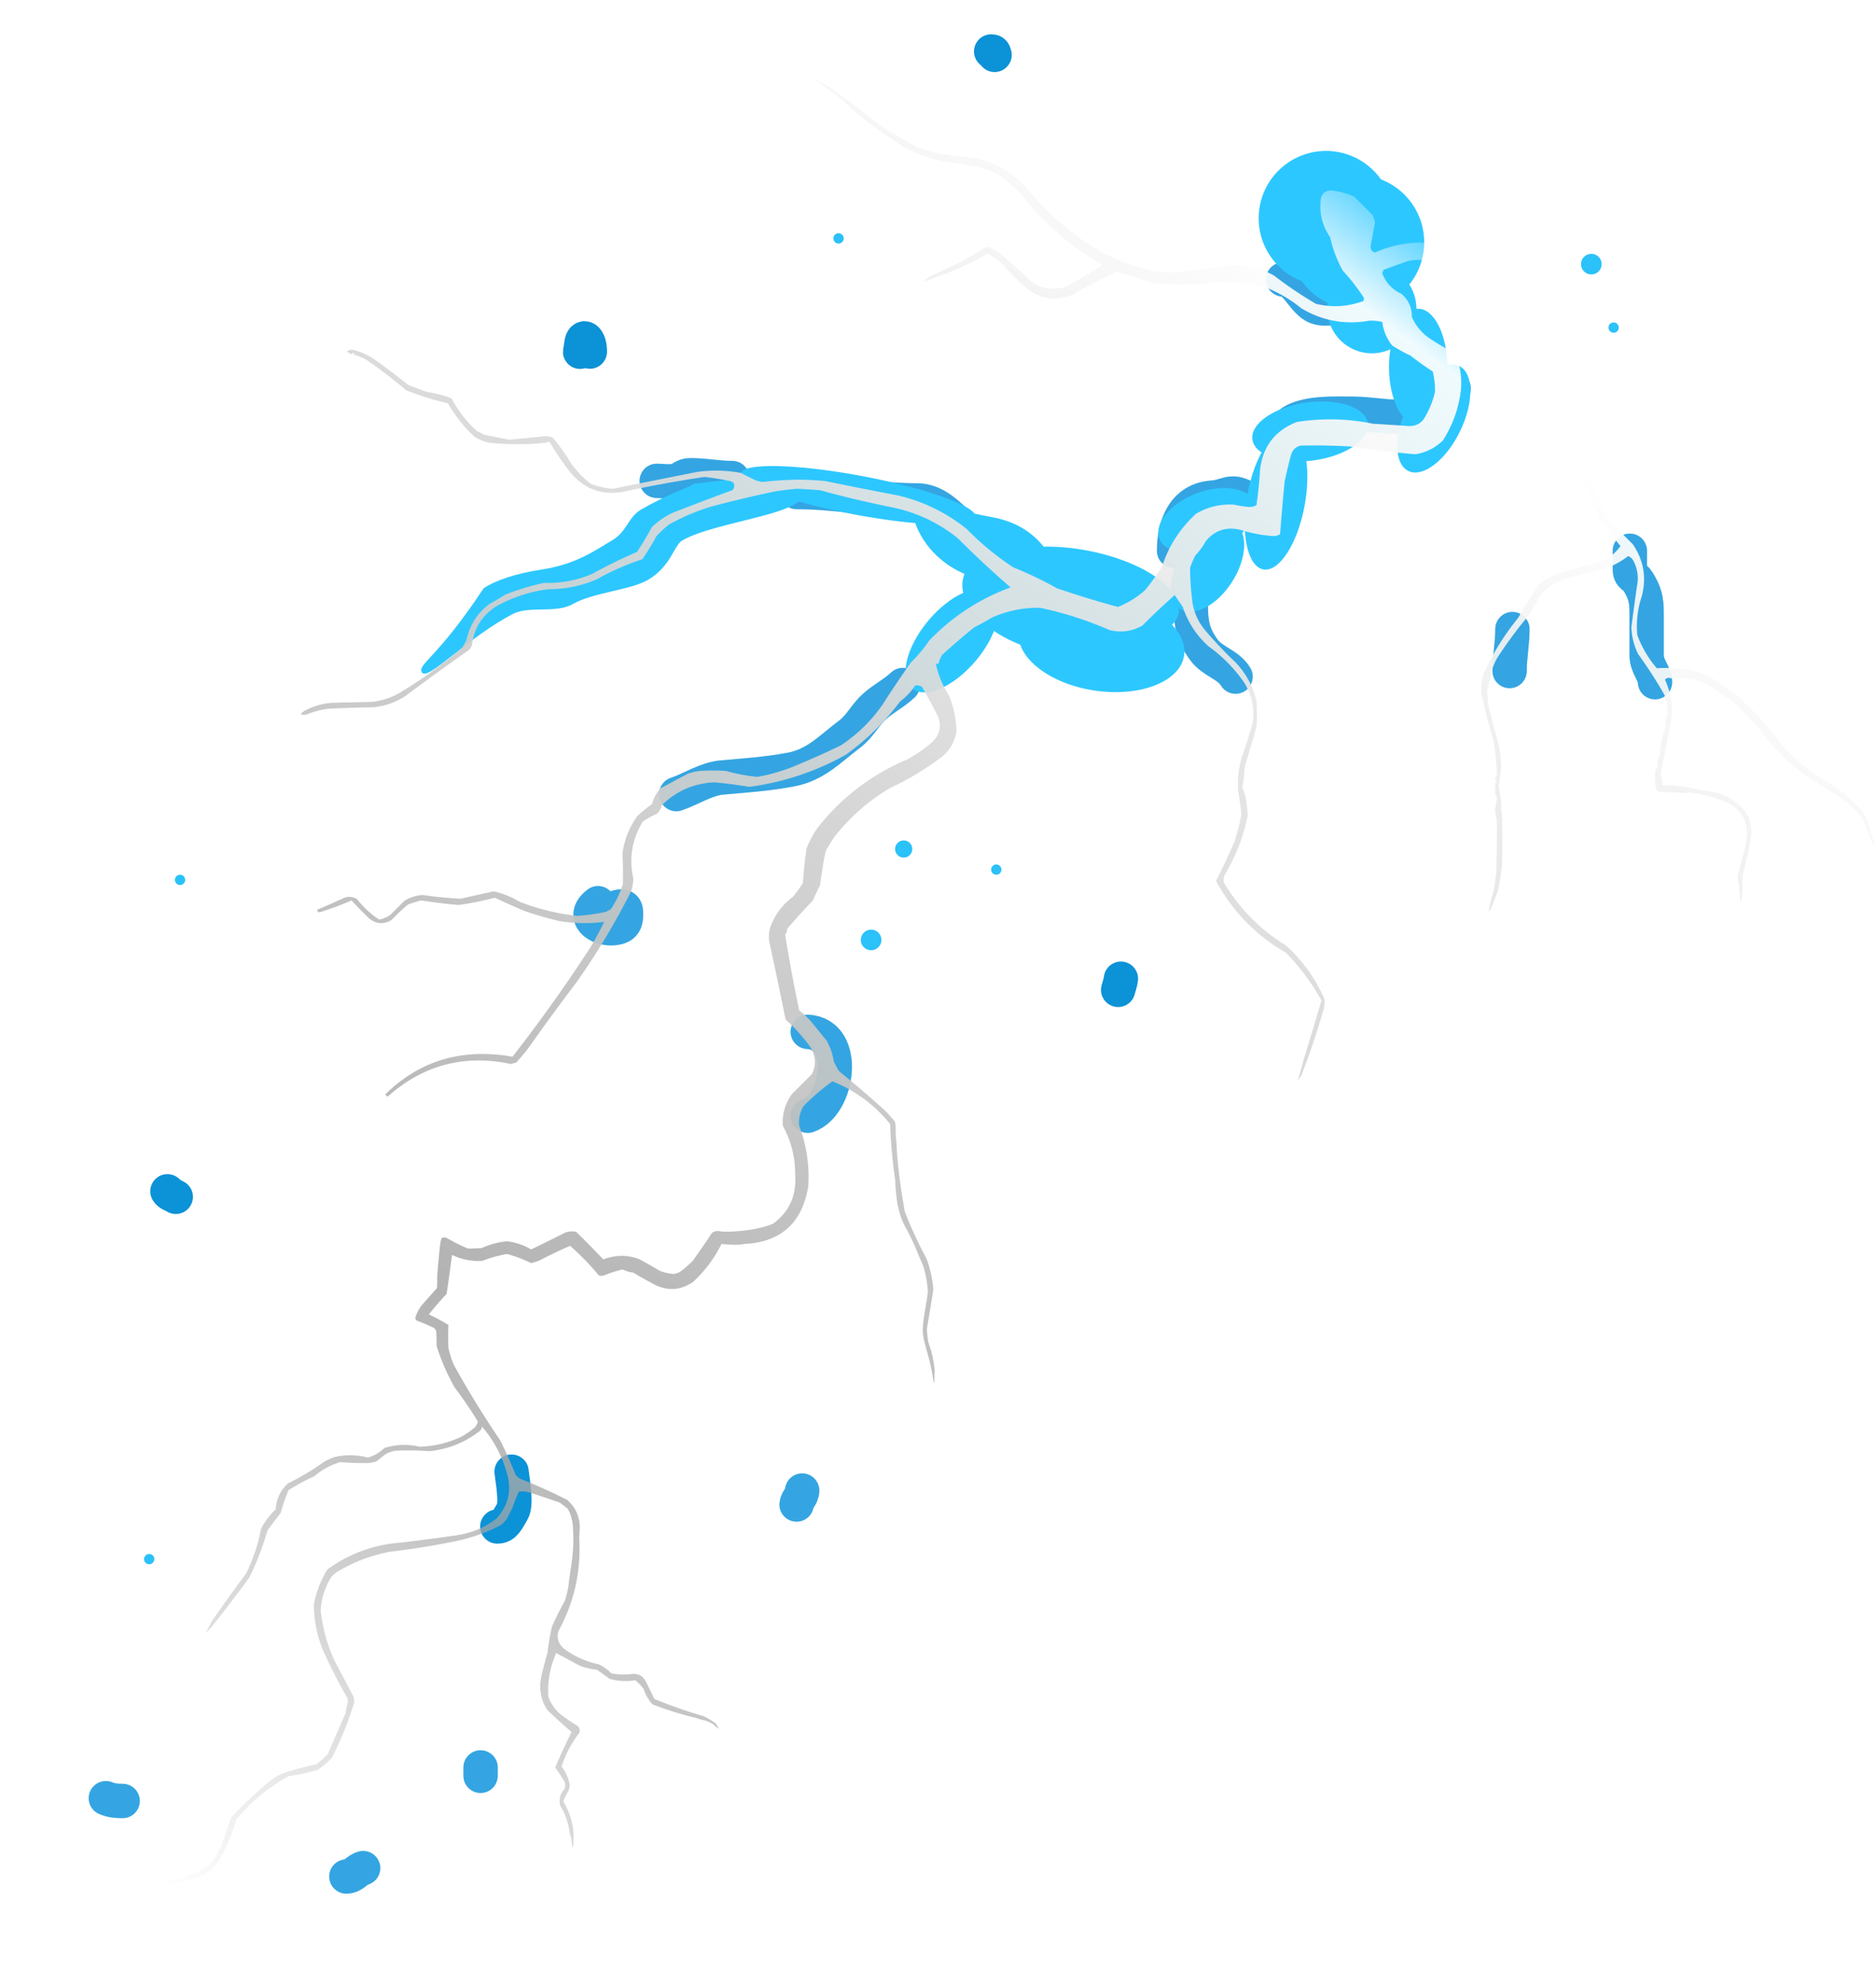 <?xml version="1.0" encoding="UTF-8"?> <svg xmlns="http://www.w3.org/2000/svg" width="547" height="578" fill="none"><g clip-path="url(#a)"><g filter="url(#b)"><path fill="#2BC1F9" d="M467 77a2.999 2.999 0 0 1-5.121 2.121 2.999 2.999 0 1 1 4.242-4.242c.563.562.879 1.325.879 2.121Z"></path></g><g filter="url(#c)"><path fill="#2BC1F9" d="M472 95.5a1.501 1.501 0 1 1-3.002 0 1.501 1.501 0 0 1 3.002 0Z"></path></g><g filter="url(#d)"><path fill="#2BC1F9" d="M246 69.5a1.501 1.501 0 1 1-3.002 0 1.501 1.501 0 0 1 3.002 0Z"></path></g><g filter="url(#e)"><path fill="#2BC1F9" d="M292 253.5a1.507 1.507 0 0 1-.44 1.061 1.496 1.496 0 0 1-1.635.325 1.5 1.5 0 0 1-.486-2.448A1.5 1.5 0 0 1 292 253.5Z"></path></g><g filter="url(#f)"><path fill="#2BC1F9" d="M54 256.5a1.502 1.502 0 0 1-2.56 1.061A1.502 1.502 0 0 1 52.5 255a1.501 1.501 0 0 1 1.5 1.5Z"></path></g><g filter="url(#g)"><path fill="#2BC1F9" d="M45 454.5a1.502 1.502 0 0 1-2.56 1.061A1.502 1.502 0 0 1 43.5 453a1.501 1.501 0 0 1 1.5 1.5Z"></path></g><g filter="url(#h)"><path fill="#2BC1F9" d="M266 247.5a2.5 2.5 0 1 1-5 0 2.5 2.5 0 0 1 5 0Z"></path></g><g filter="url(#i)"><path fill="#2BC1F9" d="M257 274c0 .796-.316 1.559-.879 2.121a2.996 2.996 0 0 1-4.242 0 2.996 2.996 0 0 1 0-4.242 2.996 2.996 0 0 1 4.242 0c.563.562.879 1.325.879 2.121Z"></path></g><g filter="url(#j)"><path stroke="#0C92D6" stroke-linecap="round" stroke-width="10" d="M396.958 87.992c-3.929 0-9.949 3.433-13.815 1.178-3.463-2.02-5.374-7.7-9.014-7.7m101.101 79.087v5.3c0 2.442 1.373 1.955 2.401 3.669 1.957 3.262 2.492 5.123 2.492 9.15v12.411c0 3.175 2.446 5.309 2.446 7.791m-41.583-15.491c0 4.214-.815 8.201-.815 12.23m-92.949-22.83c0 7.064-.356 11.091 3.896 16.76 2.559 3.413 6.999 4.115 9.15 7.7m-17.938-36.69c0-7.448 2.842-14.919 11.234-15.491 4.036-.275 5.275-2.425 9.331-.181 2.91 1.609 6.439 2.651 9.603 3.442m1.631-13.861c0-4.395-1.177-9.648 3.261-11.867 4.704-2.352 11.662-1.993 16.941-1.993 5.8 0 11.482 1.417 17.303.77 4.353-.484 10.827-3.9 12.23-8.108m-134.531 44.843c-8.587 0-12.544-12.23-22.014-12.23-11.736 0-23.186-2.446-35.059-2.446m-18.753-4.077c-4.047 0-8.077-.815-12.23-.815-2.012 0-2.316 1.037-4.076 1.54-1.68.48-3.967.091-5.708.091m71.75 59.519c-2.509 2.369-5.615 3.92-8.199 6.206-2.776 2.456-4.309 5.859-7.248 8.063-5.699 4.274-9.856 8.993-17.167 10.373-6.806 1.284-13.17 1.71-20.066 2.31-4.738.412-9.096 3.424-13.363 4.847m-20.383 34.244c1.331-.48 5.545-3.088 5.708 0 .153 2.914-.33 4.533-3.624 4.846-4.661.444-9.716-3.403-4.53-7.292m61.151 37.505c11.891.661 9.042 21.446 0 24.46M149.166 429c.278 2.68 1.6 9.357.21 11.671-1.471 2.45-2.181 4.329-4.375 4.329M48.81 347.269c.266.71 1.87 1.247 2.446 1.631"></path><g filter="url(#k)"><path stroke="#0C92D6" stroke-linecap="round" stroke-width="10" d="M171.999 98.5c0-3.889-2.118-5.176-2.477-2.31-.551 4.415-.926 1.31 1.978 1.31"></path></g><path stroke="#0C92D6" stroke-linecap="round" stroke-width="10" d="M289 15c.612 0 .809.14 1 1m36.838 269.304c-.11 1.094-.55 2.198-.816 3.261m-93.763 150.022c.181-1.628 1.63-2.277 1.63-4.077m-93.763 80.719v2.446m-34.245 26.906c-1.9.518-2.798 2.446-4.892 2.446m-65.226-22.014c-1.91 0-3.14-.115-4.892-.815"></path></g><g filter="url(#l)"><path stroke="#94D2FF" stroke-linecap="round" stroke-opacity=".3" stroke-width="10" d="M396.957 87.992c-3.929 0-9.949 3.433-13.815 1.178-3.463-2.02-5.374-7.7-9.014-7.7m101.101 79.087v5.3c0 2.442 1.373 1.955 2.401 3.669 1.957 3.262 2.492 5.123 2.492 9.15v12.411c0 3.175 2.446 5.309 2.446 7.791m-41.583-15.491c0 4.214-.815 8.201-.815 12.23m-92.949-22.83c0 7.064-.356 11.091 3.896 16.76 2.559 3.413 6.999 4.115 9.15 7.7m-17.938-36.69c0-7.448 2.842-14.919 11.234-15.491 4.036-.275 5.275-2.425 9.331-.181 2.91 1.609 6.439 2.651 9.603 3.442m1.631-13.861c0-4.395-1.177-9.648 3.261-11.867 4.704-2.352 11.662-1.993 16.941-1.993 5.8 0 11.482 1.417 17.303.77 4.353-.484 10.827-3.9 12.23-8.108m-134.531 44.843c-8.587 0-12.544-12.23-22.014-12.23-11.736 0-23.186-2.446-35.059-2.446m-18.753-4.077c-4.047 0-8.077-.815-12.23-.815-2.012 0-2.316 1.037-4.076 1.54-1.68.48-3.967.091-5.708.091m71.75 59.519c-2.509 2.369-5.615 3.92-8.199 6.206-2.776 2.456-4.309 5.859-7.248 8.063-5.699 4.274-9.856 8.993-17.167 10.373-6.806 1.284-13.17 1.71-20.066 2.31-4.738.412-9.096 3.424-13.363 4.847m-20.383 34.244c1.331-.48 5.545-3.088 5.708 0 .153 2.914-.33 4.533-3.624 4.846-4.661.444-9.716-3.403-4.53-7.292m61.151 37.505c11.891.661 9.042 21.446 0 24.46m-3.262 113.332c.181-1.628 1.63-2.277 1.63-4.077m-93.763 80.719v2.446m-34.245 26.906c-1.9.518-2.798 2.446-4.892 2.446m-65.226-22.014c-1.91 0-3.14-.115-4.892-.815"></path></g><g filter="url(#m)"><path fill="#2DC7FF" d="M386.633 83.266c10.843 0 19.633-8.79 19.633-19.633S397.476 44 386.633 44 367 52.79 367 63.633s8.79 19.633 19.633 19.633Z"></path></g><g filter="url(#n)"><path fill="#2DC7FF" d="M395.633 90.266c10.843 0 19.633-8.79 19.633-19.633S406.476 51 395.633 51 376 59.79 376 70.633s8.79 19.633 19.633 19.633Z"></path></g><g filter="url(#o)"><path fill="#2DC7FF" d="M400 103c7.18 0 13-5.82 13-13s-5.82-13-13-13-13 5.82-13 13 5.82 13 13 13Z"></path></g><g filter="url(#p)"><path fill="#2DC7FF" d="M413.5 124c4.694 0 8.5-7.611 8.5-17s-3.806-17-8.5-17-8.5 7.611-8.5 17 3.806 17 8.5 17Z"></path></g><g filter="url(#q)"><path fill="#2DC7FF" d="M410.646 137.296c4.222 2.052 10.971-3.132 15.073-11.577s4.005-16.954-.218-19.005c-4.222-2.052-10.971 3.132-15.073 11.577-4.103 8.445-4.005 16.954.218 19.005Z"></path></g><g filter="url(#r)"><path fill="#2DC7FF" d="M365.177 128.128c.65 4.65 8.715 7.364 18.013 6.063 9.299-1.301 16.309-6.124 15.659-10.773-.651-4.649-8.716-7.364-18.014-6.063-9.298 1.301-16.309 6.124-15.658 10.773Z"></path></g><g filter="url(#s)"><path fill="#2DC7FF" d="M354.89 159.727c-7.628 2.895-15.163 1.685-16.829-2.704-1.666-4.389 3.168-10.294 10.797-13.19 7.629-2.895 15.163-1.684 16.829 2.704 1.666 4.389-3.168 10.295-10.797 13.19Z"></path></g><g filter="url(#t)"><path fill="#2DC7FF" d="M380.417 147.287c-2.04 11.175-7.437 19.552-12.055 18.709-4.618-.843-6.708-10.586-4.669-21.761 2.039-11.175 7.436-19.552 12.055-18.709 4.618.843 6.708 10.585 4.669 21.761Z"></path></g><g filter="url(#u)"><path fill="#2DC7FF" d="M312.153 185.921c-16.101-3.022-28.084-11.168-26.765-18.196 1.319-7.028 15.44-10.276 31.541-7.254 16.101 3.021 28.084 11.168 26.765 18.196-1.319 7.028-15.44 10.275-31.541 7.254Z"></path></g><g filter="url(#v)"><path fill="#2DC7FF" d="M284.559 192.565c-6.448 7.687-14.783 11.312-18.617 8.096-3.834-3.216-1.715-12.055 4.733-19.742 6.448-7.687 14.783-11.312 18.617-8.096 3.834 3.216 1.715 12.055-4.733 19.742Z"></path></g><g filter="url(#w)"><path fill="#2DC7FF" d="M319.085 201.294c-13.301-2.008-23.15-9.827-21.997-17.465 1.153-7.637 12.871-12.201 26.172-10.193 13.302 2.007 23.15 9.827 21.997 17.464-1.153 7.638-12.87 12.202-26.172 10.194Z"></path></g><g filter="url(#x)"><path fill="#2DC7FF" d="M299.881 188.776c-12.804-4.126-21.262-13.43-18.893-20.782 2.369-7.352 14.668-9.967 27.472-5.841 12.804 4.126 21.264 13.431 18.895 20.783-2.369 7.351-14.67 9.966-27.474 5.84Z"></path></g><g filter="url(#y)"><path fill="#2DC7FF" d="M199 157.5c-2.497 1.403-3.314 7.573-10 11.5-5.228 3.071-15.793 3.61-22 7.098-5.03 2.827-12.654.39-17.5 2.902-13.242 6.864-24.921 19.811-26.5 17-1.349-2.401 4.499-4 18-24.5 3.468-2.324 9.499-4.354 17-5.488 10-1.512 15.436-5.538 20.5-8.512 4.371-2.568 4.621-6.789 8.499-9 7.948-4.531 12.834-6.002 15.5-7.5 23.001-2.5 27.217-4.734 31.001 2 3.783 6.734-24.145 8.682-34.5 14.5Z"></path></g><g fill="#2DC7FF" filter="url(#z)"><path d="M249.222 149.994c-18.897-3.546-33.745-8.934-33.164-12.033.582-3.1 16.373-2.737 35.271.809 18.897 3.546 33.745 8.934 33.163 12.033-.581 3.1-16.372 2.738-35.27-.809Z"></path><path d="M288.5 169.5c-18.898-3.546-23.081-18.9-22.5-22 .582-3.099 4.603-.243 23.5 3.303 18.898 3.547 20.582 21.598 20 24.697-.581 3.099-2.102-2.454-21-6Z"></path></g><g filter="url(#A)"><path fill="#2DC7FF" d="M359.271 169.586c-4.374 6.888-11.133 10.431-15.096 7.915-3.963-2.517-3.629-10.141.746-17.029 4.374-6.888 11.133-10.432 15.096-7.915 3.963 2.517 3.629 10.141-.746 17.029Z"></path></g><path fill="url(#B)" fill-rule="evenodd" d="M237.412 23c.354 0 3.664 2.126 4.018 2.126 6.108 4.291 9.158 6.625 15.065 11.253a176.792 176.792 0 0 0 11.131 6.623 83.832 83.832 0 0 1 5.036 1.59c4.031.58 8.007 1.11 11.926 1.59 2.772.6 5.448 1.58 7.951 2.914a71.562 71.562 0 0 1 5.831 4.504c6.57 8.337 14.433 15.137 23.587 20.4a76.498 76.498 0 0 0 14.312 5.033c1.338.058 2.664.19 3.975.397a146.583 146.583 0 0 0 15.902-1.722c5.452-.898 10.578-.014 15.372 2.65 3.88 3 7.946 5.737 12.191 8.213 4.604 1.127 9.2.862 13.782-.795.31-.495.268-.981-.132-1.457a58.62 58.62 0 0 0-5.831-7.418 36.583 36.583 0 0 1-3.711-9.803c-2.356-3.428-3.241-7.225-2.65-11.392.528-1.627 1.678-2.333 3.446-2.12 2.162.25 4.237.824 6.228 1.723l5.433 5.43c.27.69.49 1.398.662 2.12-.458 2.337-.9 4.677-1.325 7.02.029.899.469 1.473 1.325 1.723 5.179-2.281 10.567-3.208 16.167-2.782a21.71 21.71 0 0 1 6.229 5.166 69.515 69.515 0 0 0 9.408 10.995l17.492 11.127c6.488 5.327 10.419 12.171 11.794 20.532.689 3.271.999 6.494.928 9.67.376.791.596 1.63.662 2.517a49.952 49.952 0 0 0 2.386 14.306 31.369 31.369 0 0 0 3.445 6.889l6.626 6.623c3.167 4.62 4.052 9.653 2.65 15.101a27.724 27.724 0 0 0-1.325 11.392 31.498 31.498 0 0 0 5.698 9.67c5.2-.367 10.145.339 14.842 2.12a90.933 90.933 0 0 1 9.276 6.358 118.152 118.152 0 0 1 12.854 14.439 57.161 57.161 0 0 0 11.264 9.405 41.122 41.122 0 0 1 11.529 9.14c1.648 2.498 1.653 3.318 2.567 6.119 0 .795 1.275 3.418 1.275 4.213-.85-.812-1.52-2.492-1.7-2.938-1.276-4.251-2.384-6.066-5.985-9.381a166.706 166.706 0 0 0-12.987-8.478 73.261 73.261 0 0 1-10.734-10.2 74.681 74.681 0 0 0-10.733-11.657 75.076 75.076 0 0 1-6.361-4.239 44.051 44.051 0 0 0-4.108-1.589c-.801.187-1.551.01-2.253-.53-1.882.303-3.692.303-5.433 0a1.64 1.64 0 0 0-.928.53c1.339 3.028 2.046 6.163 2.121 9.405a324.938 324.938 0 0 1-3.446 18.015 7.515 7.515 0 0 1 .53 3.312c2.487.036 4.967.257 7.421.662a45.098 45.098 0 0 0 7.686 1.325c4.283 1.02 7.596 3.36 9.939 7.02a13.282 13.282 0 0 1 .795 6.359c-.817 5.441-1.475 6.444-2.514 11.776 0 4.677 0 4.677-.402 7.034-.365-.278-.284-2.779-.449-3.207 0-2.551-.602-3.529-.425-4.677 1.05-4.801 1.969-6.234 2.597-11.059.398-4.511-1.458-7.867-5.566-10.067-3.784-1.58-7.627-2.595-11.528-3.047-.192.148-.422.24-.663.265-2.555-.207-5.118-.34-7.686-.397a1.837 1.837 0 0 1-.927-.663 14.69 14.69 0 0 1-.265-5.298 2.22 2.22 0 0 1 .662-1.457c-.13-1.219.093-2.411.663-3.577.066-2.734.65-5.431 1.722-7.948-.318-1.186-.143-2.29.53-3.311a30.653 30.653 0 0 0-.927-5.961c-2.344-4.11-4.91-8.09-7.686-11.922a18.977 18.977 0 0 1-1.988-7.816c.569-4.51 1.187-9.014 1.855-13.511a11.148 11.148 0 0 0-1.457-6.226 3.836 3.836 0 0 0-1.325-1.06 23.755 23.755 0 0 1-6.494 3.577 333.635 333.635 0 0 1-11.396 2.914c-3.268.973-5.963 2.783-8.083 5.431a52.943 52.943 0 0 1-3.181 5.564 119.9 119.9 0 0 0-9.011 12.186 17.22 17.22 0 0 0-1.59 3.709 96.24 96.24 0 0 1-1.458 6.226c.215 1.258.347 2.539.398 3.842l3.18 12.187c.75 3.716.708 7.425-.132 11.127.331 1.976.596 3.963.795 5.961-.207.651-.162 1.314.132 1.987.178 5.298.178 10.597 0 15.896a142.323 142.323 0 0 1-1.06 6.623c-.657 2.134-.359.948-1.115 3.053-.177.353-1.358 3.658-1.535 3.305-.178-.706.508-3.024.685-3.73.944-3.041.966-4.52 1.435-7.662.122-5.121.167-10.199.133-15.233a19.783 19.783 0 0 1-.53-3.18c.307-1.181.485-2.329.53-3.444a9.464 9.464 0 0 1-.53-1.192 6.082 6.082 0 0 0 0-2.119c.023-.653.201-1.227.53-1.722l-.53-.265c.177-.442.352-.883.53-1.325a64.255 64.255 0 0 0-.928-9.67 182.647 182.647 0 0 1-3.445-13.246 14.541 14.541 0 0 1 .795-7.154 74.713 74.713 0 0 1 9.806-15.631 130.533 130.533 0 0 1 6.228-9.935 23.738 23.738 0 0 1 5.036-2.914 655.76 655.76 0 0 1 12.456-3.444c2.539-.912 4.572-2.457 6.096-4.636a221.214 221.214 0 0 1-5.698-7.153 41.466 41.466 0 0 1-5.301-14.836 110.876 110.876 0 0 1-1.458-12.85 73.603 73.603 0 0 0-3.843-13.644c-2.075-4.285-5.035-7.861-8.878-10.73a454.845 454.845 0 0 1-17.492-11.391l-10.999-10.465a7.859 7.859 0 0 0-.663-1.192c-2.711-1.36-5.539-1.537-8.48-.53-2.089.754-4.164 1.504-6.229 2.252-.205.322-.34.683-.397 1.06 1.041 2.744 2.897 4.731 5.565 5.96 2.065 1.746 3.08 3.998 3.048 6.756a14.782 14.782 0 0 0 5.168 6.226 106.672 106.672 0 0 0 6.096 3.709 12.04 12.04 0 0 1 1.988 2.252c1.32 4.026 1.495 8.088.53 12.187a33.775 33.775 0 0 1-4.771 11.657c-2.239 2.15-4.89 3.475-7.951 3.974a241.599 241.599 0 0 1-18.949-2.252 181.71 181.71 0 0 0-14.577-.265c-1.458.397-2.385 1.325-2.783 2.782a149.86 149.86 0 0 0-1.855 7.683 831.706 831.706 0 0 0-1.325 15.366 3.925 3.925 0 0 1-2.253.53 41.01 41.01 0 0 1-9.011-1.722c-4.264-1.134-7.755-.03-10.469 3.311a16.88 16.88 0 0 1-2.915 3.974 23.994 23.994 0 0 0-1.59 3.709c.016 2.919.191 5.833.53 8.743.291 3.491 1.526 6.582 3.71 9.273a114.829 114.829 0 0 0 9.011 9.537c2.998 3.163 5.028 6.872 6.096 11.127a55.337 55.337 0 0 1 0 7.683c-1.145 3.968-2.295 7.942-3.445 11.922a48.748 48.748 0 0 1-.663 5.829c.594 1.34.991 2.753 1.193 4.239.182 1.275.315 2.511.397 3.709a54.147 54.147 0 0 1-6.758 17.485 4.401 4.401 0 0 0-.265 2.119c4.537 7.627 10.588 13.764 18.154 18.413a45.408 45.408 0 0 1 11.264 15.764 11.242 11.242 0 0 1-.53 3.709 215.63 215.63 0 0 1-6.096 18.015c-.246.758-.415.718-1.325 1.855.484-1.137.91-2.413.91-2.838.62-1.817.425-1.275.946-3.256a1275.41 1275.41 0 0 0 5.168-17.22 66.134 66.134 0 0 0-10.337-13.909c-8.777-5.066-15.581-12.043-20.407-20.93a228.693 228.693 0 0 0 5.433-11.524 72.03 72.03 0 0 0 1.988-7.816 105.932 105.932 0 0 0-.928-6.756 27.476 27.476 0 0 1 1.06-10.067 167.152 167.152 0 0 0 3.181-10.067c.527-4.081-.268-7.878-2.385-11.393a43.176 43.176 0 0 0-10.469-10.729c-3.552-3.169-6.069-7.01-7.554-11.525l-2.385-3.444a235.347 235.347 0 0 0-9.408 8.875c-2.998 1.714-6.178 2.155-9.542 1.325-6.615-2.882-13.373-5.046-20.274-6.491-4.787-.103-9.425.825-13.915 2.782a106.865 106.865 0 0 1-5.3 2.914 198.184 198.184 0 0 0-9.409 8.081 11.991 11.991 0 0 0-1.06 2.649c-.242-.306-.463-.262-.662.132.662 3.087 1.943 6.134 3.843 9.141a29.025 29.025 0 0 1 2.12 10.332c-.47 2.941-1.84 5.369-4.108 7.285a84.412 84.412 0 0 1-15.372 9.273 57.943 57.943 0 0 0-16.299 14.439 45.92 45.92 0 0 0-2.386 3.974 125.32 125.32 0 0 0-1.59 9.802 71.049 71.049 0 0 0-2.12 4.504c-2.61 2.697-5.13 5.48-7.554 8.345.093.545-.084 1.075-.53 1.59a448.647 448.647 0 0 0 4.108 22.122 24.738 24.738 0 0 1 3.181 2.914c1.593 1.953 3.183 3.897 4.77 5.829a18.044 18.044 0 0 1 2.121 6.093c.459 1.008.99 1.982 1.59 2.914a365.324 365.324 0 0 1 12.589 10.73 36.72 36.72 0 0 1 3.578 3.841c.546 1.685.12 2.673.397 4.902.148 1.598.066 1.261.148 1.598.288 6.843 1.245 12.973 2.37 19.729a121.337 121.337 0 0 0 6.361 13.776 32.554 32.554 0 0 1 1.987 9.14c-.598 3.762-1.217 7.516-1.855 11.26.034 1.335.166 2.66.398 3.974 1.152 3.415 1.267 4.037 1.793 7.597.136.917 0 1.276 0 2.551 0 0 0 1.276-.07 1.906-.184-.283-.698-3.695-.78-4.031-.978-4.883-2.551-8.504-2.551-11.48 0-3.401 1.098-7.461 1.475-11.247a30.496 30.496 0 0 0-1.457-7.815c-1.615-3.516-2.776-6.902-4.695-10.275-2.894-5.085-3.11-9.704-3.389-14.629a144.59 144.59 0 0 1-1.458-16.161c-4.536-5.6-10.146-9.752-16.829-12.452a63.876 63.876 0 0 0-8.348 7.154c-1.122 1.78-1.564 3.722-1.326 5.828a42.22 42.22 0 0 1 2.651 17.486c-1.716 10.814-7.988 16.468-18.817 16.955-1.951.501-6.255 0-6.494 0a38.456 38.456 0 0 1-8.216 10.995c-3.431 2.411-7.053 2.766-10.866 1.06a121.28 121.28 0 0 1-6.626-3.709 10.67 10.67 0 0 1-3.18-.928 37.053 37.053 0 0 0-5.301 1.722c-.53.178-1.06.178-1.59 0a80.433 80.433 0 0 0-8.348-8.61 127.378 127.378 0 0 0-8.614 4.107c-.902.408-1.83.718-2.783.927a37.19 37.19 0 0 0-7.023-2.65 36.545 36.545 0 0 0-7.156 1.987 17.476 17.476 0 0 1-8.878-1.722 400.858 400.858 0 0 1-1.591 11.392 82.035 82.035 0 0 0-5.168 5.961 58.956 58.956 0 0 1 5.698 3.047 96.222 96.222 0 0 0 0 6.623 27.647 27.647 0 0 0 1.591 5.034 279.136 279.136 0 0 0 13.516 21.989 127.673 127.673 0 0 1 4.506 10.068c.409.498.895.895 1.457 1.192 4.6 1.814 9.111 3.847 13.517 6.093 2.565 2.21 3.802 5.034 3.71 8.478l-.132 2.252v.795c.502 9.556-1.53 18.474-6.096 26.758-.517 2.114.057 3.836 1.723 5.166a25.576 25.576 0 0 0 10.071 4.504 13.845 13.845 0 0 1 3.711 2.649c2.151.385 4.227.43 6.228.133 1.681-.043 2.918.662 3.71 2.119a137.578 137.578 0 0 1 2.518 5.167 138.016 138.016 0 0 0 14.312 5.033 17.858 17.858 0 0 1 3.18 1.855c.558.334.495.324 1.283 1.741-.364.042-1.358-1.146-1.701-1.276-1.569-1.094-3.095-1.117-4.883-1.79a93.995 93.995 0 0 1-12.721-3.974 12.063 12.063 0 0 1-2.518-4.371 11.975 11.975 0 0 0-2.518-2.65 17.116 17.116 0 0 1-7.421-.397c-1.236-.882-2.473-1.767-3.71-2.649a23.272 23.272 0 0 1-4.771-1.06 3521.906 3521.906 0 0 1-7.42-3.974l.265.265a26.287 26.287 0 0 0-2.253 12.584c.874 2.493 2.42 4.48 4.638 5.961a47.723 47.723 0 0 0 3.975 2.649c.516.57.648 1.232.398 1.987a32.563 32.563 0 0 0-5.168 9.803 12.03 12.03 0 0 1 2.385 5.299 5.491 5.491 0 0 1-.397 1.854 11.194 11.194 0 0 0-1.458 3.047c2.5 4.194 3.427 8.652 2.783 13.379-.448-.673-.271-2.196-.448-2.374-.197-1.121-.236-.776-.48-1.865-.055.156.121-.109 0 0-.362-2.893-1.29-5.542-2.783-7.948-.443-1.817-.046-3.407 1.193-4.769.303-.666.35-1.421.132-2.119a71.874 71.874 0 0 0-2.782-4.239 194.19 194.19 0 0 1 4.77-10.333 230.931 230.931 0 0 1-7.023-6.358c-1.896-2.903-2.515-6.083-1.855-9.537.55-2.402 1.169-4.787 1.855-7.154.294-2.584.736-5.15 1.325-7.683a72.582 72.582 0 0 1 3.71-7.418c.467-1.383.82-2.797 1.061-4.239.464-4.641 1.457-8.264 1.457-13.908-.155-3.842 0-4.074-.662-6.491a8.589 8.589 0 0 0-1.06-2.385l-2.253-1.722a328.151 328.151 0 0 0-8.746-2.914 7.607 7.607 0 0 0-3.181-.265 191.606 191.606 0 0 0-1.59 3.842c.056.156-.216.457-.095.566-.68 1.25-1.232 2.267-1.7 3.401-.673.761-1.086 1.429-1.915 1.994a51.685 51.685 0 0 1-13.782 4.768 217.639 217.639 0 0 1-18.287 2.915 46.165 46.165 0 0 0-14.577 5.298 9.67 9.67 0 0 0-2.65 1.987c-1.938 3.036-2.998 6.348-3.18 9.935a46.774 46.774 0 0 0 4.108 14.704l5.3 10.067c.24.594.373 1.214.398 1.855a95.268 95.268 0 0 1-6.493 16.161 19.666 19.666 0 0 1-4.108 3.576 54.146 54.146 0 0 1-8.481 1.855c-5.86 3.203-10.939 7.397-15.24 12.584a64.01 64.01 0 0 1-4.77 11.392c-1.736 2.97-4.254 4.957-7.554 5.961-3.136.805-3.51.795-6.559 1.666-.707 0 .707 0 0 0-1.345 0-3.826.851-5.102.586 1.276-1.011 5.003-1.415 5.527-1.861 3.047-.628 3.173-1.019 6.134-1.981 2.798-.932 4.962-2.654 6.494-5.166.209-.77.569-1.49 1.06-2.119 1.058-2.994 2.119-5.996 3.18-9.008a115.657 115.657 0 0 1 11.794-10.995 17.95 17.95 0 0 1 3.18-1.854 98.877 98.877 0 0 1 9.806-2.649 21.541 21.541 0 0 0 3.446-3.047 998.455 998.455 0 0 1 5.168-11.922c.144-1.074.366-2.137.663-3.179l-.133-1.06a174.886 174.886 0 0 1-7.156-14.041 35.727 35.727 0 0 1-2.65-13.247 28.99 28.99 0 0 1 3.975-10.332c6.435-4.647 13.635-7.251 21.6-7.816a799.222 799.222 0 0 0 16.167-2.119c4.216-.652 8.014-2.242 11.397-4.769 3.646-3.916 4.662-8.465 3.047-13.644-1.421-4.962-3.806-9.379-7.155-13.247a2.032 2.032 0 0 1-.928 1.458c-4.262 3.245-9.077 5.145-14.444 5.696a74.587 74.587 0 0 0-9.939-.133 9.6 9.6 0 0 0-2.915 1.06l-2.65 2.119-1.988.398c-2.83.054-5.66-.035-8.481-.265a21 21 0 0 0-7.554 4.106 62.094 62.094 0 0 0-7.553 4.107 62.989 62.989 0 0 0-2.253 6.623 253.221 253.221 0 0 0-3.843 5.034 81.099 81.099 0 0 1-5.3 13.776 443.457 443.457 0 0 1-11.132 14.571c-.441.443-.883.883-1.325 1.325-.23-.162 1.377-2.655 1.343-2.936 3.908-5.515 6.144-8.718 10.186-14.152a51.038 51.038 0 0 0 4.373-13.114 21.676 21.676 0 0 1 4.24-5.564c.18-3.02 1.373-5.537 3.579-7.55a79.698 79.698 0 0 0 10.6-6.359 21.589 21.589 0 0 1 2.916-1.324c3.174-.771 6.442-.726 9.806.132a11.234 11.234 0 0 0 4.771-2.782c3.364-1.065 6.766-1.197 10.204-.397 4.091-.082 8.11-1.009 12.058-2.782a23.664 23.664 0 0 0 4.373-3.047c.243-.474.463-.959.663-1.457a121.41 121.41 0 0 0-6.758-9.935 62.21 62.21 0 0 1-5.301-12.186 47.659 47.659 0 0 0-.132-4.504 3.001 3.001 0 0 1-.53-.663 71.576 71.576 0 0 0-5.301-2.252l-.265-.662a11.373 11.373 0 0 1 1.988-3.841c1.463-1.64 2.921-3.272 4.373-4.902.058-1.299.058-2.958.058-3.424.307-3.874.86-10.831 1.276-11.055.425-.425 1.137-.354 1.581-.092a48.886 48.886 0 0 0 6.096 3.047 52.202 52.202 0 0 0 3.975-.133 24.52 24.52 0 0 1 7.288-1.987 17.204 17.204 0 0 1 7.156 2.385 514.265 514.265 0 0 0 9.939-4.901 5.912 5.912 0 0 1 3.18-.265 338.443 338.443 0 0 1 7.951 8.08c3.429-1.343 6.875-1.388 10.336-.132a102.236 102.236 0 0 1 6.096 3.444c1.279.495 2.604.802 3.976.927a5.142 5.142 0 0 0 2.385-.927 46.915 46.915 0 0 0 3.18-2.782 256.53 256.53 0 0 0 5.566-8.08c.438-.663 1.662-.855 2.518-.663 1.686.378 10.614-.047 15.504-2.252 4.687-3.515 6.807-8.239 6.361-14.174.051-5.092-1.141-9.86-3.578-14.306-.246-3.415.638-6.504 2.65-9.272l5.831-5.829c1.301-2.723 1.124-5.373-.53-7.948a50.937 50.937 0 0 0-7.156-7.948 1537.543 1537.543 0 0 0-4.771-22.784 10.11 10.11 0 0 1 .265-3.974c1.298-3.68 3.507-6.683 6.626-9.008a50.581 50.581 0 0 0 2.916-3.974c.221-3.372.574-6.728 1.06-10.067.875-2.28 2.023-4.4 3.445-6.358 7-8.781 15.702-15.361 26.106-19.738a46.278 46.278 0 0 0 6.89-4.769c2.507-2.236 3.081-4.93 1.723-8.08a186.728 186.728 0 0 0-4.505-8.213 2.559 2.559 0 0 0-1.988-.397 17.929 17.929 0 0 1-4.373 4.636 72.89 72.89 0 0 1-15.769 15.499c-8.804 4.935-18.213 8.07-28.226 9.405a130.561 130.561 0 0 0-10.336-1.325c-5.892.341-10.927 2.549-15.107 6.623a5.204 5.204 0 0 1-1.458 2.517 30.6 30.6 0 0 0-4.108 2.252c-3.17 5.173-4.097 10.737-2.783 16.691a13.802 13.802 0 0 1-.662 3.709 209.403 209.403 0 0 1-15.902 26.493 717.54 717.54 0 0 0-13.782 18.81 50.69 50.69 0 0 1-3.843 4.636 5.422 5.422 0 0 0-1.457.398c-13.614-2.912-25.629.267-36.045 9.537l-.662-.662c8.87-8.756 19.56-12.643 32.069-11.657 1.691.112 3.373.333 5.035.662a453.523 453.523 0 0 0 22.66-31.791 105.485 105.485 0 0 0 4.108-7.551 43.939 43.939 0 0 1-13.251-.265 106.97 106.97 0 0 1-10.071-2.914 376.378 376.378 0 0 1-8.614-3.842 90.172 90.172 0 0 1-10.601 2.12 193.444 193.444 0 0 1-10.866-1.325 36.329 36.329 0 0 0-3.843 1.192 58.003 58.003 0 0 0-4.771 4.504c-2.343 1.359-4.551 1.182-6.626-.53a137.831 137.831 0 0 1-5.035-5.166 97.184 97.184 0 0 1-9.276 3.444c-.585-.007-.806-.272-.663-.795a205.575 205.575 0 0 0 7.553-3.311c1.375-.59 2.7-.502 3.976.265a25.993 25.993 0 0 0 6.493 5.961 7.987 7.987 0 0 0 3.313-1.457l3.975-3.974a10.945 10.945 0 0 1 5.434-1.722c3.734.56 7.445.913 11.131 1.059a374.924 374.924 0 0 1 9.541-2.119 25.45 25.45 0 0 1 7.553 3.047 67.032 67.032 0 0 0 16.83 4.106 63.486 63.486 0 0 0 8.348-1.192c.398-.296.84-.516 1.326-.663a28.738 28.738 0 0 0 3.577-7.418c.077-3.064.033-6.022-.132-8.875.532-4.024 1.99-7.689 4.373-10.995a39.457 39.457 0 0 1 4.24-3.444 10.823 10.823 0 0 1 2.518-4.636l7.951-4.239a16.293 16.293 0 0 1 3.446-.795 55.993 55.993 0 0 1 7.685 0 52.061 52.061 0 0 0 9.144 1.722 53.05 53.05 0 0 0 9.939-2.781 259.44 259.44 0 0 0 14.311-6.359c4.892-3.211 9-7.23 12.324-12.054a284.729 284.729 0 0 1 8.216-12.187c2-1.959 3.767-4.079 5.301-6.358 6.719-6.981 14.626-12.147 23.72-15.499a293.499 293.499 0 0 1-15.372-14.306c-5.606-4.522-11.967-7.524-19.082-9.008a308.203 308.203 0 0 1-21.202-5.033c-2.163-.158-4.328-.29-6.494-.398a62.684 62.684 0 0 0-7.288.927 383.027 383.027 0 0 0-17.757 4.239 60.622 60.622 0 0 0-12.457 5.299 31.49 31.49 0 0 0-3.577 3.312 86.82 86.82 0 0 1-4.108 6.755 73.95 73.95 0 0 0-13.252 5.829 34.998 34.998 0 0 1-14.047 2.914 41.488 41.488 0 0 0-15.371 5.034c-4.133 2.658-6.475 6.412-7.024 11.259a4.192 4.192 0 0 1-.927 1.457 672.27 672.27 0 0 0-18.287 13.247c-2.96 1.987-6.229 3.135-9.807 3.444-4.29.054-8.574.186-12.854.398-2.156.271-4.32.845-6.493 1.722-1.754.2-1.93-.153-.53-1.06 2.617-1.425 5.356-2.22 8.216-2.384l11.396-.265a20.455 20.455 0 0 0 8.216-2.65 132.428 132.428 0 0 0 18.155-13.114c.509-.752.951-1.547 1.325-2.384.959-4.351 3.212-7.839 6.758-10.465a57.252 57.252 0 0 0 4.506-2.649 70.568 70.568 0 0 1 11.396-3.444 32.125 32.125 0 0 0 14.047-2.65 147.087 147.087 0 0 1 12.986-6.358 94.686 94.686 0 0 0 4.373-7.286 24.387 24.387 0 0 1 5.964-4.106c5.81-2.26 11.64-4.468 17.492-6.623.515-.571.647-1.233.397-1.987-.31-.37-.708-.59-1.192-.663a64.586 64.586 0 0 0-7.421-1.192 377.375 377.375 0 0 0-23.853 4.371c-6.022.968-11.013-.843-14.974-5.431a88.735 88.735 0 0 1-6.361-9.272c-.46.198-.945.331-1.458.397-5.213.52-10.425.52-15.637 0a11.266 11.266 0 0 1-4.77-1.854 42.635 42.635 0 0 1-7.686-9.67 79.444 79.444 0 0 1-12.191-3.842 136.28 136.28 0 0 0-11.397-8.743 17.203 17.203 0 0 0-3.71-1.589c-.229-.725-.449-.769-.663-.133-1.829-.657-1.829-1.098 0-1.324a18.869 18.869 0 0 1 5.698 2.252 182.932 182.932 0 0 1 10.602 7.947c1.837.76 3.692 1.466 5.565 2.12 2.39.34 4.775.958 7.156 1.854a33.712 33.712 0 0 0 7.421 9.538l2.12 1.06c2.423.517 4.853 1.002 7.289 1.457 3.477-.316 7.01-.669 10.601-1.06.675.07 1.337.202 1.988.397a57.202 57.202 0 0 1 5.433 7.551 30.345 30.345 0 0 0 5.698 5.961 22.55 22.55 0 0 0 6.493 1.457c8.155-1.646 16.327-3.28 24.515-4.901a39.11 39.11 0 0 1 12.722.265c1.408.697 2.822 1.404 4.24 2.119.69.244 1.397.421 2.121.53 3.424-.393 6.87-.614 10.336-.662 2.656.015 5.307.147 7.951.397 7.145 1.469 14.3 2.882 21.467 4.239 7.391 1.796 14.017 5.063 19.878 9.803a81.21 81.21 0 0 0 13.516 11.127 105.284 105.284 0 0 1 12.722 6.093 292.387 292.387 0 0 0 17.757 5.431 25.53 25.53 0 0 0 8.083-5.033 85.469 85.469 0 0 0 4.771-6.624c1.932-6.023 5.245-11.189 9.938-15.498 3.433-2.015 7.143-2.898 11.132-2.65a35.73 35.73 0 0 0 4.24.663 3.925 3.925 0 0 0 2.253-.53 118.5 118.5 0 0 0 1.06-10.332c.8-6.802 4.378-11.439 10.734-13.909a61.552 61.552 0 0 1 22.262.53c3.494.198 6.981.419 10.469.662 2.2.008 3.79-.964 4.771-2.914a25.455 25.455 0 0 0 2.783-7.154 25.292 25.292 0 0 0-.663-5.828 88.645 88.645 0 0 1-6.493-4.636 48.466 48.466 0 0 1-5.301-2.915 13.07 13.07 0 0 1-2.915-6.888 14.257 14.257 0 0 0-3.711-.397c-7.079 1.275-13.704.083-19.877-3.577a40.172 40.172 0 0 0-13.252-7.153 107.786 107.786 0 0 1-9.938-.662 12.837 12.837 0 0 0-4.108.662c-4.153.177-8.304.177-12.457 0-3.026.021-5.854-.685-8.481-2.12a82.586 82.586 0 0 1-5.698-1.457 263.097 263.097 0 0 0-12.854 6.756c-4.559 1.943-8.888 1.413-12.986-1.59a63.426 63.426 0 0 1-6.891-6.888 24.73 24.73 0 0 0-4.771-3.576c-5.608 3.333-12.737 6.355-18.967 8.232 1.701-1.276 2.12-1.475 2.551-1.7 3.357-1.59 5.638-2.69 8.995-4.28a67.335 67.335 0 0 0 6.096-3.71c.401-.243.857-.38 1.325-.397a15.722 15.722 0 0 1 3.446 1.722 185.838 185.838 0 0 1 8.746 7.948c3.21 2.497 6.744 3.115 10.601 1.855 3.66-1.902 7.2-4.025 10.601-6.359-9.204-5.267-17.066-12.111-23.588-20.532a53.696 53.696 0 0 0-5.83-5.166c-2.526-1.599-5.22-2.614-8.084-3.047-3.94-.61-7.872-1.272-11.794-1.987a55.73 55.73 0 0 1-8.215-3.444 138.027 138.027 0 0 1-11.927-8.213c-4.355-3.647-5.903-5.572-10.559-8.813-.521-.384-1.701-1.275-4.018-2.976Z" clip-rule="evenodd" opacity=".932"></path></g><defs><filter id="p" width="57" height="74" x="385" y="70" color-interpolation-filters="sRGB" filterUnits="userSpaceOnUse"><feFlood flood-opacity="0" result="BackgroundImageFix"></feFlood><feBlend in="SourceGraphic" in2="BackgroundImageFix" result="shape"></feBlend><feGaussianBlur result="effect1_foregroundBlur_880_6697" stdDeviation="10"></feGaussianBlur></filter><filter id="b" width="16" height="16" x="456" y="69" color-interpolation-filters="sRGB" filterUnits="userSpaceOnUse"><feFlood flood-opacity="0" result="BackgroundImageFix"></feFlood><feBlend in="SourceGraphic" in2="BackgroundImageFix" result="shape"></feBlend><feGaussianBlur result="effect1_foregroundBlur_880_6697" stdDeviation="2.5"></feGaussianBlur></filter><filter id="d" width="13" height="13" x="238" y="63" color-interpolation-filters="sRGB" filterUnits="userSpaceOnUse"><feFlood flood-opacity="0" result="BackgroundImageFix"></feFlood><feBlend in="SourceGraphic" in2="BackgroundImageFix" result="shape"></feBlend><feGaussianBlur result="effect1_foregroundBlur_880_6697" stdDeviation="2.5"></feGaussianBlur></filter><filter id="e" width="13.001" height="13.001" x="283.999" y="246.999" color-interpolation-filters="sRGB" filterUnits="userSpaceOnUse"><feFlood flood-opacity="0" result="BackgroundImageFix"></feFlood><feBlend in="SourceGraphic" in2="BackgroundImageFix" result="shape"></feBlend><feGaussianBlur result="effect1_foregroundBlur_880_6697" stdDeviation="2.5"></feGaussianBlur></filter><filter id="f" width="13" height="13" x="46" y="250" color-interpolation-filters="sRGB" filterUnits="userSpaceOnUse"><feFlood flood-opacity="0" result="BackgroundImageFix"></feFlood><feBlend in="SourceGraphic" in2="BackgroundImageFix" result="shape"></feBlend><feGaussianBlur result="effect1_foregroundBlur_880_6697" stdDeviation="2.5"></feGaussianBlur></filter><filter id="g" width="13" height="13" x="37" y="448" color-interpolation-filters="sRGB" filterUnits="userSpaceOnUse"><feFlood flood-opacity="0" result="BackgroundImageFix"></feFlood><feBlend in="SourceGraphic" in2="BackgroundImageFix" result="shape"></feBlend><feGaussianBlur result="effect1_foregroundBlur_880_6697" stdDeviation="2.5"></feGaussianBlur></filter><filter id="h" width="9" height="9" x="259" y="243" color-interpolation-filters="sRGB" filterUnits="userSpaceOnUse"><feFlood flood-opacity="0" result="BackgroundImageFix"></feFlood><feBlend in="SourceGraphic" in2="BackgroundImageFix" result="shape"></feBlend><feGaussianBlur result="effect1_foregroundBlur_880_6697" stdDeviation="1"></feGaussianBlur></filter><filter id="i" width="16" height="16" x="246" y="266" color-interpolation-filters="sRGB" filterUnits="userSpaceOnUse"><feFlood flood-opacity="0" result="BackgroundImageFix"></feFlood><feBlend in="SourceGraphic" in2="BackgroundImageFix" result="shape"></feBlend><feGaussianBlur result="effect1_foregroundBlur_880_6697" stdDeviation="2.5"></feGaussianBlur></filter><filter id="j" width="481.698" height="562.027" x="15.87" y="0" color-interpolation-filters="sRGB" filterUnits="userSpaceOnUse"><feFlood flood-opacity="0" result="BackgroundImageFix"></feFlood><feBlend in="SourceGraphic" in2="BackgroundImageFix" result="shape"></feBlend><feGaussianBlur result="effect1_foregroundBlur_880_6697" stdDeviation="5"></feGaussianBlur></filter><filter id="k" width="18.859" height="20.924" x="161.14" y="89.636" color-interpolation-filters="sRGB" filterUnits="userSpaceOnUse"><feFlood flood-opacity="0" result="BackgroundImageFix"></feFlood><feColorMatrix in="SourceAlpha" result="hardAlpha" values="0 0 0 0 0 0 0 0 0 0 0 0 0 0 0 0 0 0 127 0"></feColorMatrix><feOffset dy="4"></feOffset><feGaussianBlur stdDeviation="1.5"></feGaussianBlur><feComposite in2="hardAlpha" operator="out"></feComposite><feColorMatrix values="0 0 0 0 0 0 0 0 0 0 0 0 0 0 0 0 0 0 0.25 0"></feColorMatrix><feBlend in2="BackgroundImageFix" result="effect1_dropShadow_880_6697"></feBlend><feBlend in="SourceGraphic" in2="effect1_dropShadow_880_6697" result="shape"></feBlend></filter><filter id="l" width="511.698" height="525.557" x=".87" y="51.47" color-interpolation-filters="sRGB" filterUnits="userSpaceOnUse"><feFlood flood-opacity="0" result="BackgroundImageFix"></feFlood><feBlend in="SourceGraphic" in2="BackgroundImageFix" result="shape"></feBlend><feGaussianBlur result="effect1_foregroundBlur_880_6697" stdDeviation="12.5"></feGaussianBlur></filter><filter id="m" width="79.266" height="79.266" x="347" y="24" color-interpolation-filters="sRGB" filterUnits="userSpaceOnUse"><feFlood flood-opacity="0" result="BackgroundImageFix"></feFlood><feBlend in="SourceGraphic" in2="BackgroundImageFix" result="shape"></feBlend><feGaussianBlur result="effect1_foregroundBlur_880_6697" stdDeviation="10"></feGaussianBlur></filter><filter id="n" width="79.266" height="79.266" x="356" y="31" color-interpolation-filters="sRGB" filterUnits="userSpaceOnUse"><feFlood flood-opacity="0" result="BackgroundImageFix"></feFlood><feBlend in="SourceGraphic" in2="BackgroundImageFix" result="shape"></feBlend><feGaussianBlur result="effect1_foregroundBlur_880_6697" stdDeviation="10"></feGaussianBlur></filter><filter id="o" width="66" height="66" x="367" y="57" color-interpolation-filters="sRGB" filterUnits="userSpaceOnUse"><feFlood flood-opacity="0" result="BackgroundImageFix"></feFlood><feBlend in="SourceGraphic" in2="BackgroundImageFix" result="shape"></feBlend><feGaussianBlur result="effect1_foregroundBlur_880_6697" stdDeviation="10"></feGaussianBlur></filter><filter id="c" width="13" height="13" x="464" y="89" color-interpolation-filters="sRGB" filterUnits="userSpaceOnUse"><feFlood flood-opacity="0" result="BackgroundImageFix"></feFlood><feBlend in="SourceGraphic" in2="BackgroundImageFix" result="shape"></feBlend><feGaussianBlur result="effect1_foregroundBlur_880_6697" stdDeviation="2.5"></feGaussianBlur></filter><filter id="q" width="61.319" height="71.479" x="387.414" y="86.265" color-interpolation-filters="sRGB" filterUnits="userSpaceOnUse"><feFlood flood-opacity="0" result="BackgroundImageFix"></feFlood><feBlend in="SourceGraphic" in2="BackgroundImageFix" result="shape"></feBlend><feGaussianBlur result="effect1_foregroundBlur_880_6697" stdDeviation="10"></feGaussianBlur></filter><filter id="r" width="73.756" height="57.487" x="345.135" y="97.029" color-interpolation-filters="sRGB" filterUnits="userSpaceOnUse"><feFlood flood-opacity="0" result="BackgroundImageFix"></feFlood><feBlend in="SourceGraphic" in2="BackgroundImageFix" result="shape"></feBlend><feGaussianBlur result="effect1_foregroundBlur_880_6697" stdDeviation="10"></feGaussianBlur></filter><filter id="s" width="68.283" height="59.043" x="317.732" y="122.259" color-interpolation-filters="sRGB" filterUnits="userSpaceOnUse"><feFlood flood-opacity="0" result="BackgroundImageFix"></feFlood><feBlend in="SourceGraphic" in2="BackgroundImageFix" result="shape"></feBlend><feGaussianBlur result="effect1_foregroundBlur_880_6697" stdDeviation="10"></feGaussianBlur></filter><filter id="t" width="58.286" height="80.587" x="342.912" y="105.468" color-interpolation-filters="sRGB" filterUnits="userSpaceOnUse"><feFlood flood-opacity="0" result="BackgroundImageFix"></feFlood><feBlend in="SourceGraphic" in2="BackgroundImageFix" result="shape"></feBlend><feGaussianBlur result="effect1_foregroundBlur_880_6697" stdDeviation="10"></feGaussianBlur></filter><filter id="u" width="98.505" height="67.71" x="265.289" y="139.341" color-interpolation-filters="sRGB" filterUnits="userSpaceOnUse"><feFlood flood-opacity="0" result="BackgroundImageFix"></feFlood><feBlend in="SourceGraphic" in2="BackgroundImageFix" result="shape"></feBlend><feGaussianBlur result="effect1_foregroundBlur_880_6697" stdDeviation="10"></feGaussianBlur></filter><filter id="v" width="67.17" height="70.184" x="244.032" y="151.65" color-interpolation-filters="sRGB" filterUnits="userSpaceOnUse"><feFlood flood-opacity="0" result="BackgroundImageFix"></feFlood><feBlend in="SourceGraphic" in2="BackgroundImageFix" result="shape"></feBlend><feGaussianBlur result="effect1_foregroundBlur_880_6697" stdDeviation="10"></feGaussianBlur></filter><filter id="w" width="88.353" height="68.605" x="276.996" y="153.163" color-interpolation-filters="sRGB" filterUnits="userSpaceOnUse"><feFlood flood-opacity="0" result="BackgroundImageFix"></feFlood><feBlend in="SourceGraphic" in2="BackgroundImageFix" result="shape"></feBlend><feGaussianBlur result="effect1_foregroundBlur_880_6697" stdDeviation="10"></feGaussianBlur></filter><filter id="x" width="87.162" height="70.535" x="260.59" y="140.197" color-interpolation-filters="sRGB" filterUnits="userSpaceOnUse"><feFlood flood-opacity="0" result="BackgroundImageFix"></feFlood><feBlend in="SourceGraphic" in2="BackgroundImageFix" result="shape"></feBlend><feGaussianBlur result="effect1_foregroundBlur_880_6697" stdDeviation="10"></feGaussianBlur></filter><filter id="y" width="151.039" height="97.856" x="102.811" y="118.537" color-interpolation-filters="sRGB" filterUnits="userSpaceOnUse"><feFlood flood-opacity="0" result="BackgroundImageFix"></feFlood><feBlend in="SourceGraphic" in2="BackgroundImageFix" result="shape"></feBlend><feGaussianBlur result="effect1_foregroundBlur_880_6697" stdDeviation="10"></feGaussianBlur></filter><filter id="z" width="133.55" height="80.553" x="196.042" y="115.854" color-interpolation-filters="sRGB" filterUnits="userSpaceOnUse"><feFlood flood-opacity="0" result="BackgroundImageFix"></feFlood><feBlend in="SourceGraphic" in2="BackgroundImageFix" result="shape"></feBlend><feGaussianBlur result="effect1_foregroundBlur_880_6697" stdDeviation="10"></feGaussianBlur></filter><filter id="A" width="61.376" height="66.564" x="321.408" y="131.747" color-interpolation-filters="sRGB" filterUnits="userSpaceOnUse"><feFlood flood-opacity="0" result="BackgroundImageFix"></feFlood><feBlend in="SourceGraphic" in2="BackgroundImageFix" result="shape"></feBlend><feGaussianBlur result="effect1_foregroundBlur_880_6697" stdDeviation="10"></feGaussianBlur></filter><linearGradient id="B" x1="414" x2="46.843" y1="56" y2="550" gradientUnits="userSpaceOnUse"><stop stop-color="#FEFFFE" stop-opacity="0"></stop><stop offset=".06" stop-color="#FEFFFE"></stop><stop offset=".695" stop-color="#ACADAC"></stop><stop offset="1" stop-color="#989998" stop-opacity="0"></stop></linearGradient><clipPath id="a"><path fill="#fff" d="M0 0h547v578H0z"></path></clipPath></defs></svg> 